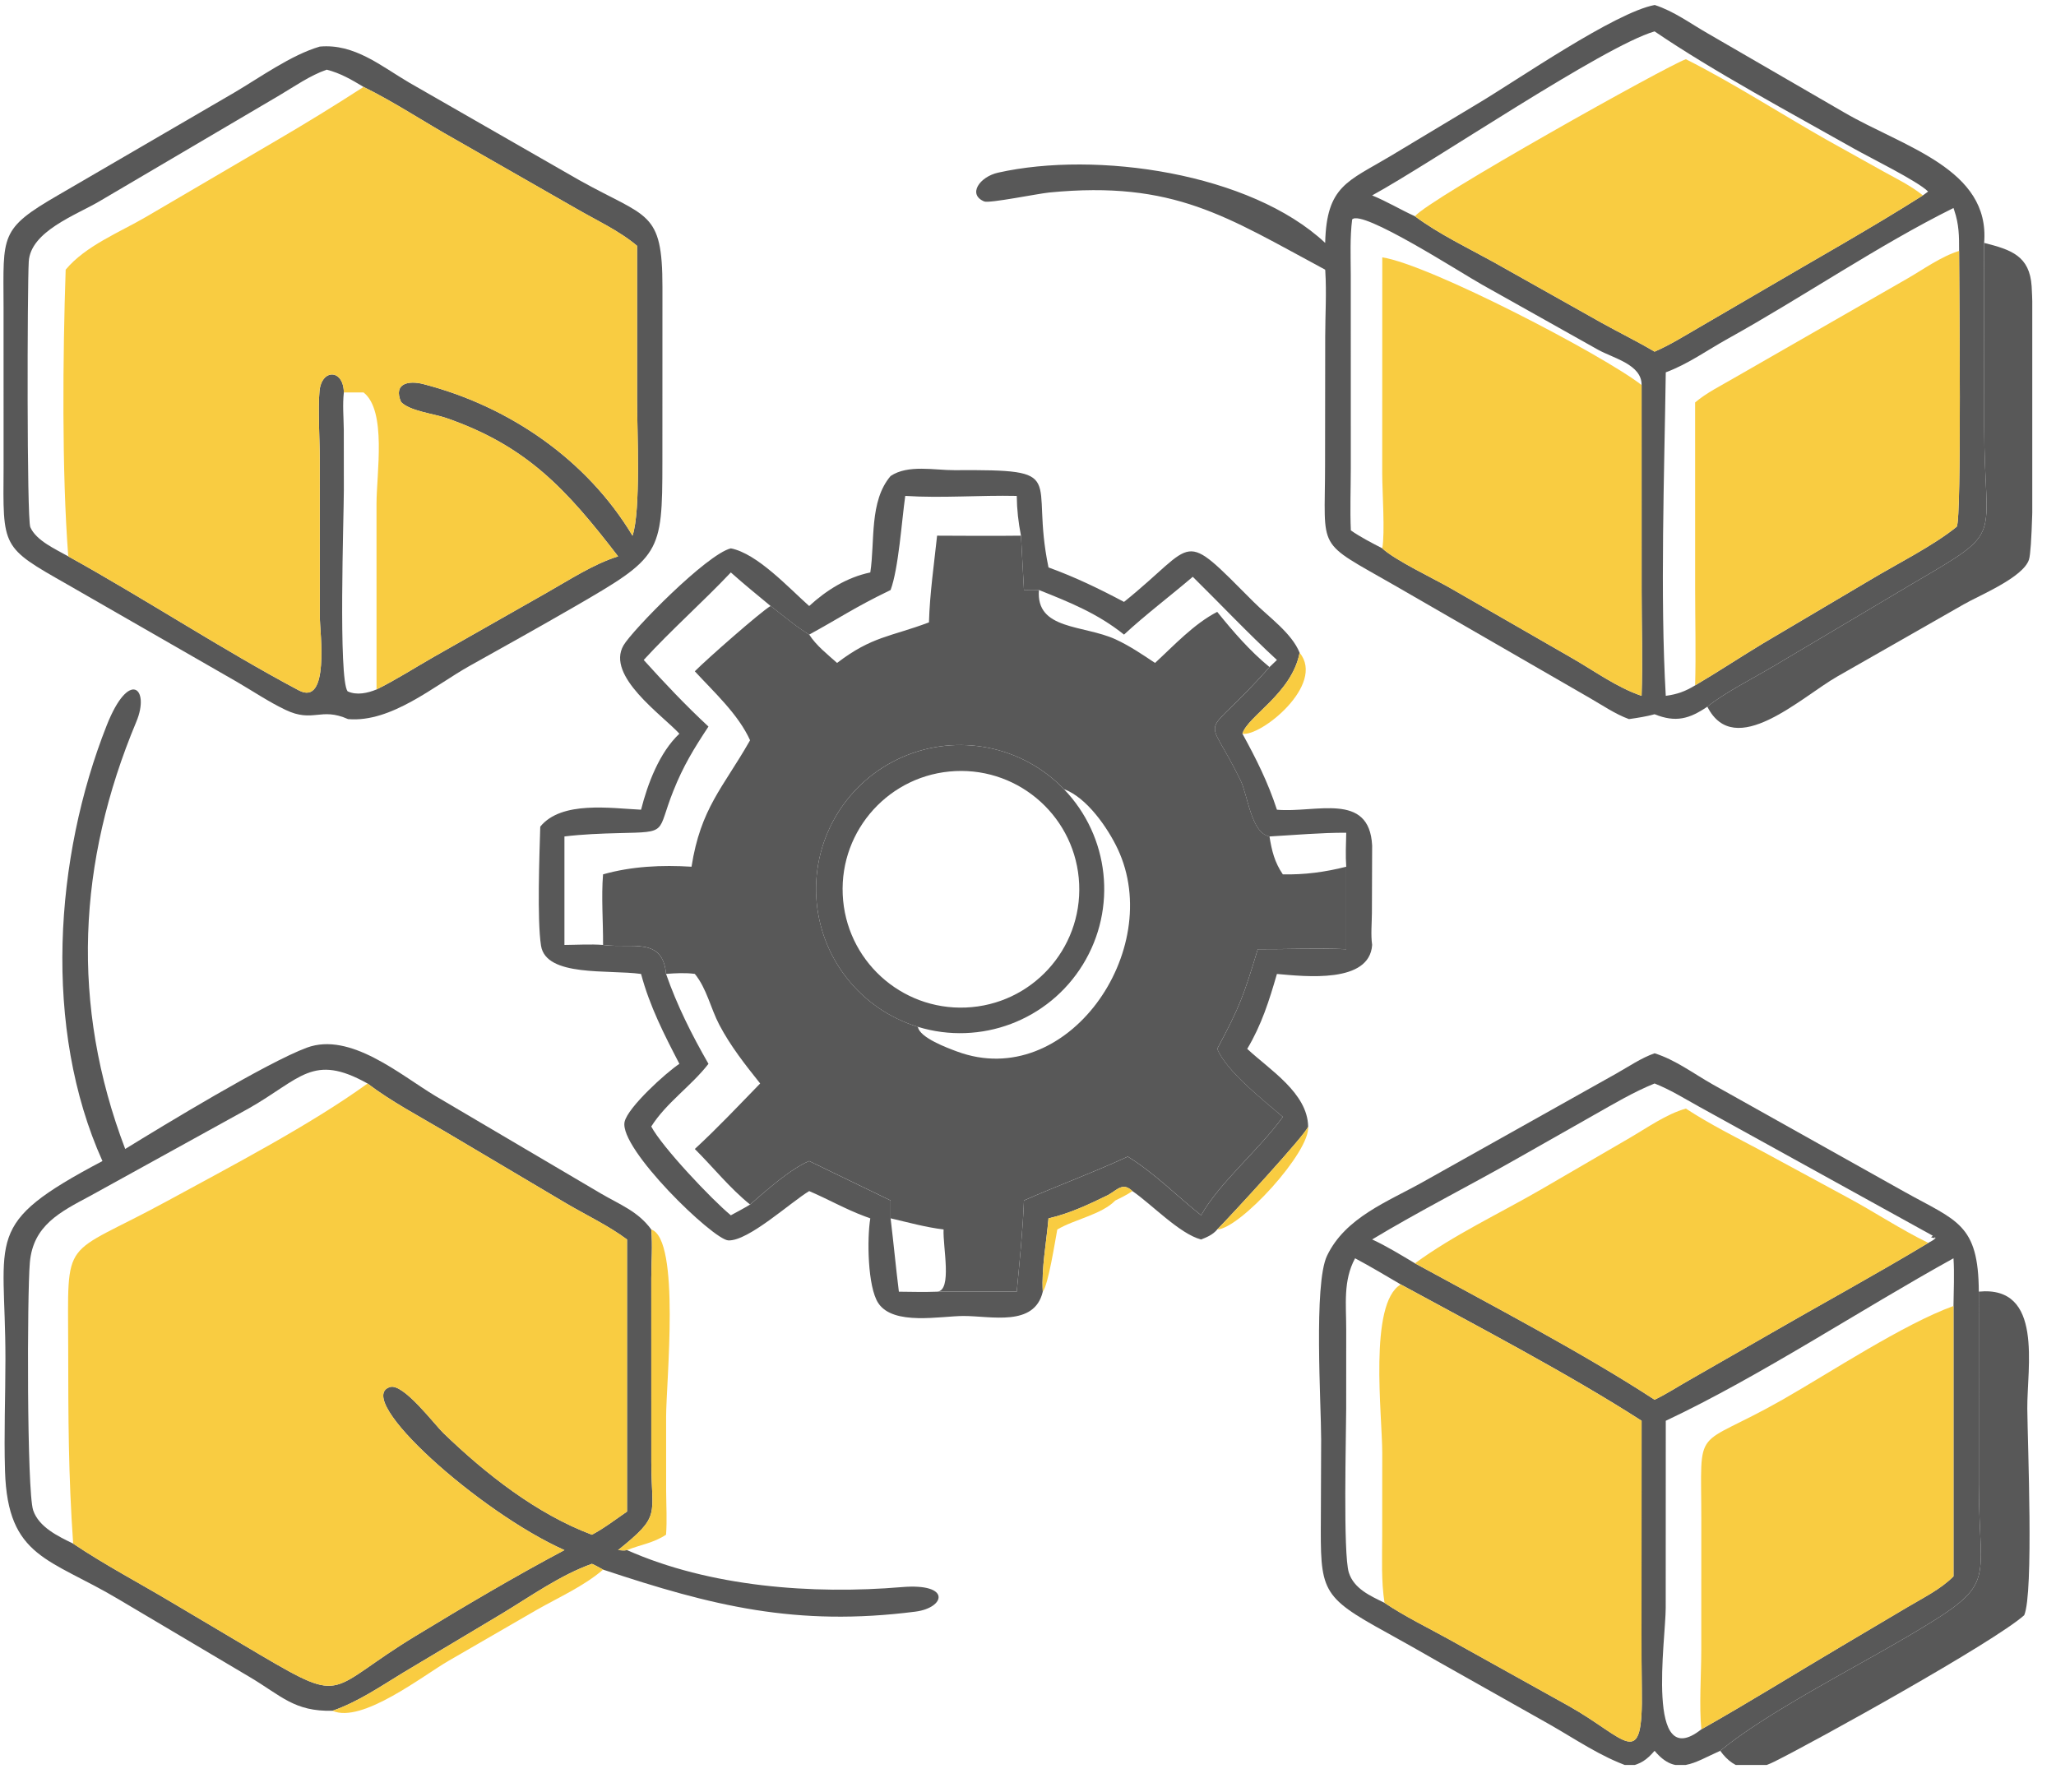 <svg width="70" height="61" viewBox="0 0 70 61" fill="none" xmlns="http://www.w3.org/2000/svg">
<g clip-path="url(#clip0_80_116)">
<path d="M45.118 8.27C45.163 6.327 45.888 6.181 47.322 5.325L50.336 3.514C51.647 2.734 54.987 0.42 56.338 0.17C56.994 0.381 57.561 0.806 58.154 1.144L62.783 3.826C64.809 5.007 67.764 5.745 67.553 8.27L67.556 14.533C67.557 18.482 68.313 17.998 65.161 19.844L60.384 22.682C59.724 23.075 58.689 23.6 58.129 24.061C57.516 24.477 57.055 24.608 56.333 24.318C56.044 24.397 55.757 24.441 55.461 24.483C54.993 24.314 54.54 24.001 54.108 23.754L47.487 19.934C44.776 18.378 45.114 18.821 45.114 15.836L45.119 11.461C45.12 10.725 45.168 9.967 45.122 9.232L45.118 9.182C41.77 7.387 39.979 6.139 35.725 6.554C35.35 6.59 33.683 6.93 33.51 6.859C32.935 6.621 33.352 6.02 33.979 5.879C37.329 5.127 42.571 5.886 45.118 8.27ZM65.468 6.653L65.646 6.522C65.305 6.174 63.655 5.362 63.132 5.066C60.985 3.852 58.341 2.436 56.333 1.068C54.575 1.583 48.725 5.558 46.717 6.653C47.222 6.859 47.68 7.138 48.174 7.363C48.993 7.97 49.957 8.429 50.849 8.922L54.52 10.985C55.122 11.321 55.74 11.621 56.333 11.973C56.851 11.749 57.343 11.44 57.831 11.158L60.026 9.878C61.84 8.811 63.69 7.779 65.468 6.653ZM66.701 8.544C66.703 8.041 66.699 7.64 66.536 7.161L66.51 7.082C63.965 8.342 61.355 10.131 58.831 11.53C58.124 11.922 57.477 12.394 56.714 12.677C56.666 16.09 56.518 20.309 56.714 23.691C57.101 23.64 57.38 23.539 57.713 23.335C58.493 22.876 59.252 22.372 60.029 21.903L63.662 19.753C64.568 19.207 65.831 18.579 66.622 17.931C66.793 17.621 66.701 9.597 66.701 8.544ZM55.891 13.108C55.9 12.41 54.929 12.197 54.413 11.91L50.463 9.694C49.745 9.294 46.362 7.106 46.036 7.472C45.959 8.089 45.987 8.72 45.989 9.34L45.99 15.954C45.989 16.652 45.961 17.363 45.992 18.059C46.333 18.294 46.695 18.479 47.062 18.669C47.485 19.07 48.832 19.706 49.402 20.036L53.525 22.408C54.289 22.846 55.051 23.407 55.891 23.691C55.929 22.518 55.892 21.331 55.892 20.157L55.891 13.108Z" fill="#585858"/>
<path d="M11.85 24.483C10.913 24.067 10.664 24.62 9.719 24.168C9.147 23.895 8.612 23.533 8.064 23.214L2.283 19.893C0.036 18.617 0.104 18.656 0.122 15.912L0.121 10.433C0.115 7.998 -0.02 7.801 1.986 6.64L7.965 3.159C8.856 2.636 9.904 1.875 10.887 1.586C12.067 1.479 12.967 2.246 13.93 2.812L19.718 6.132C22.051 7.436 22.554 7.148 22.554 9.78L22.552 15.737C22.551 18.873 22.485 18.965 19.535 20.67C18.362 21.348 17.179 22.007 15.997 22.667C14.778 23.349 13.324 24.61 11.85 24.483ZM12.378 2.959C11.964 2.71 11.594 2.493 11.124 2.372C10.558 2.568 10.029 2.94 9.515 3.245L3.369 6.863C2.587 7.322 1.038 7.878 0.979 8.907C0.929 9.777 0.91 17.666 1.032 17.948C1.233 18.41 1.906 18.704 2.324 18.942C4.937 20.389 7.591 22.134 10.171 23.504C11.233 24.068 10.891 21.477 10.89 21.064L10.887 15.652C10.888 14.98 10.82 13.937 10.878 13.315C10.95 12.548 11.695 12.563 11.707 13.362C11.659 13.777 11.7 14.216 11.705 14.634L11.707 16.687C11.707 17.575 11.515 23.114 11.834 23.537C12.143 23.683 12.517 23.598 12.82 23.474C13.483 23.146 14.123 22.734 14.766 22.367L18.604 20.186C19.384 19.746 20.187 19.212 21.044 18.942C19.285 16.654 17.933 15.178 15.179 14.227C14.772 14.086 13.946 13.995 13.654 13.686C13.379 13.043 13.923 12.951 14.407 13.075C17.321 13.825 19.979 15.643 21.535 18.239C21.822 17.389 21.691 14.653 21.69 13.605L21.69 8.37C21.102 7.867 20.291 7.492 19.62 7.103L15.492 4.742C14.455 4.162 13.442 3.483 12.378 2.959Z" fill="#585858"/>
<path d="M57.399 2.016C59.028 2.839 60.588 3.85 62.175 4.751L64.122 5.836C64.576 6.088 65.064 6.325 65.468 6.653C63.69 7.779 61.84 8.811 60.026 9.878L57.831 11.158C57.343 11.44 56.851 11.75 56.333 11.973C55.74 11.621 55.122 11.321 54.52 10.986L50.849 8.922C49.957 8.429 48.993 7.97 48.174 7.363C48.622 6.789 56.819 2.204 57.399 2.016Z" fill="#F9CC41"/>
<path d="M12.378 2.959C13.442 3.483 14.455 4.162 15.492 4.741L19.621 7.103C20.291 7.492 21.102 7.866 21.69 8.37L21.69 13.604C21.691 14.653 21.822 17.389 21.535 18.238C19.979 15.642 17.321 13.825 14.407 13.075C13.923 12.951 13.38 13.043 13.654 13.685C13.946 13.995 14.772 14.086 15.179 14.227C17.933 15.178 19.285 16.654 21.044 18.942C20.187 19.212 19.384 19.746 18.604 20.186L14.766 22.366C14.123 22.734 13.483 23.145 12.82 23.474L12.819 17.153C12.819 16.125 13.173 13.985 12.378 13.362H11.707C11.695 12.563 10.95 12.547 10.878 13.314C10.82 13.937 10.888 14.98 10.887 15.652L10.89 21.064C10.891 21.477 11.233 24.067 10.171 23.503C7.591 22.133 4.937 20.389 2.324 18.942C2.102 16.055 2.137 12.124 2.236 9.181C2.915 8.366 4.072 7.911 4.975 7.383L9.393 4.794C10.404 4.204 11.396 3.595 12.378 2.959Z" fill="#F9CC41"/>
<path d="M67.553 8.27C68.484 8.504 69.104 8.716 69.171 9.75C69.258 11.1 69.278 18.442 69.08 19.052C68.881 19.666 67.374 20.277 66.859 20.576L62.555 23.032C61.321 23.736 59.06 25.899 58.129 24.06C58.689 23.6 59.724 23.075 60.384 22.682L65.161 19.844C68.313 17.998 67.557 18.482 67.556 14.533L67.553 8.27Z" fill="#585858"/>
<path d="M57.713 13.702C58.099 13.373 58.601 13.127 59.039 12.87L64.931 9.489C65.488 9.169 66.086 8.733 66.701 8.543C66.701 9.596 66.793 17.62 66.622 17.93C65.831 18.578 64.568 19.207 63.662 19.752L60.028 21.902C59.252 22.371 58.493 22.875 57.713 23.334C57.744 22.249 57.714 21.154 57.714 20.067L57.713 13.702Z" fill="#F9CC41"/>
<path d="M47.062 8.762C48.675 9.008 54.576 12.084 55.891 13.109L55.892 20.158C55.892 21.332 55.929 22.519 55.891 23.691C55.051 23.408 54.289 22.846 53.525 22.408L49.402 20.036C48.832 19.707 47.485 19.07 47.062 18.67C47.159 18.143 47.06 16.735 47.06 16.108L47.062 8.762Z" fill="#F9CC41"/>
<path d="M38.269 20.493C40.809 18.45 40.151 17.957 42.687 20.499C43.191 21.005 43.974 21.547 44.248 22.223C43.984 23.609 42.479 24.381 42.3 24.98C42.772 25.839 43.169 26.632 43.475 27.568C44.791 27.687 46.623 26.942 46.717 28.788L46.709 31.078C46.707 31.429 46.667 31.827 46.717 32.172C46.63 33.49 44.451 33.247 43.475 33.16C43.21 34.074 42.955 34.887 42.464 35.711C43.226 36.422 44.517 37.212 44.538 38.354C44.515 38.563 41.848 41.452 41.442 41.861C41.295 42.035 41.101 42.119 40.894 42.201C40.165 42.011 39.216 41.007 38.556 40.553C38.23 40.245 38.061 40.495 37.729 40.686C37.072 41.007 36.415 41.318 35.698 41.482C35.628 42.296 35.457 43.164 35.503 43.978C35.218 45.186 33.745 44.803 32.801 44.805C32.025 44.806 30.42 45.143 29.904 44.369C29.536 43.818 29.517 42.157 29.631 41.482L29.437 41.41C28.789 41.17 28.186 40.824 27.55 40.553C26.913 40.936 25.48 42.259 24.798 42.232C24.285 42.212 21.071 39.106 21.265 38.197C21.372 37.7 22.681 36.517 23.131 36.22C22.61 35.217 22.12 34.26 21.826 33.16C20.724 33.005 18.589 33.273 18.42 32.197C18.283 31.327 18.367 29.083 18.394 28.145C19.117 27.255 20.796 27.52 21.826 27.568C22.052 26.68 22.451 25.62 23.131 24.98C22.546 24.343 20.625 23.018 21.228 21.973C21.519 21.468 24.059 18.871 24.883 18.67C25.781 18.845 26.851 20.012 27.55 20.633C28.14 20.091 28.84 19.655 29.631 19.49C29.794 18.43 29.589 17.066 30.322 16.207C30.914 15.807 31.822 16.012 32.498 16.008C36.479 15.983 35.045 16.187 35.698 19.319C36.597 19.645 37.426 20.045 38.269 20.493ZM34.761 18.24C34.671 17.78 34.623 17.352 34.617 16.884C33.361 16.856 32.071 16.965 30.821 16.884C30.7 17.736 30.595 19.346 30.322 20.088L30.272 20.113C29.094 20.682 28.576 21.047 27.55 21.606C27.085 21.325 26.67 20.961 26.237 20.633C25.783 20.256 25.323 19.884 24.883 19.49C23.921 20.506 22.861 21.44 21.916 22.47C22.622 23.252 23.348 24.021 24.121 24.737C23.623 25.491 23.264 26.076 22.924 26.93C22.349 28.369 22.779 28.324 21.075 28.365C20.453 28.38 19.836 28.404 19.217 28.479V32.172C19.65 32.169 20.1 32.14 20.532 32.172C21.505 32.307 22.562 31.881 22.677 33.16C23.055 34.242 23.552 35.229 24.121 36.22C23.536 36.977 22.684 37.544 22.173 38.354C22.543 39.055 24.238 40.847 24.883 41.377C25.102 41.257 25.324 41.142 25.537 41.012C26.062 40.554 26.917 39.791 27.55 39.531L30.322 40.873V41.482C30.423 42.313 30.5 43.148 30.604 43.978C31.037 43.982 31.472 43.995 31.905 43.978H34.617C34.715 42.944 34.821 41.912 34.863 40.873C36.036 40.355 37.092 39.977 38.342 39.405L38.397 39.38C39.3 39.933 40.067 40.718 40.894 41.377C41.511 40.271 42.872 39.147 43.676 38.027C43.022 37.461 41.768 36.492 41.442 35.711C42.205 34.286 42.343 33.905 42.823 32.318C43.825 32.323 44.833 32.278 45.835 32.318V29.511C45.807 29.126 45.827 28.737 45.835 28.352C44.97 28.349 44.086 28.43 43.221 28.479C42.592 28.36 42.493 27.094 42.232 26.56C41.007 24.048 40.861 25.399 43.221 22.713L43.475 22.47C42.486 21.557 41.568 20.582 40.61 19.638C39.837 20.298 39.014 20.917 38.269 21.606C37.371 20.888 36.433 20.51 35.373 20.088C35.208 20.105 35.03 20.09 34.863 20.088L34.761 18.24Z" fill="#585858"/>
<path d="M31.905 18.238C32.857 18.242 33.809 18.25 34.761 18.238L34.863 20.087C35.03 20.088 35.208 20.103 35.373 20.087C35.26 21.458 36.888 21.267 37.98 21.767C38.45 21.983 38.896 22.284 39.325 22.571C39.981 21.967 40.647 21.243 41.442 20.832C41.986 21.505 42.55 22.16 43.221 22.711C40.861 25.398 41.007 24.047 42.232 26.558C42.493 27.093 42.592 28.359 43.221 28.477C43.3 28.962 43.393 29.354 43.676 29.769C44.419 29.785 45.115 29.692 45.835 29.509V32.316C44.833 32.276 43.825 32.321 42.823 32.316C42.343 33.903 42.205 34.284 41.442 35.709C41.768 36.491 43.022 37.459 43.676 38.026C42.872 39.145 41.511 40.269 40.894 41.376C40.067 40.716 39.3 39.931 38.397 39.378L38.342 39.403C37.092 39.975 36.036 40.353 34.863 40.871C34.821 41.911 34.715 42.942 34.617 43.976H31.905C32.431 43.95 32.096 42.449 32.126 41.859C31.512 41.785 30.923 41.619 30.322 41.48V40.871L27.55 39.529C26.917 39.79 26.062 40.553 25.537 41.01C24.843 40.449 24.286 39.747 23.656 39.119C24.427 38.409 25.15 37.64 25.881 36.889C25.372 36.251 24.87 35.615 24.489 34.889C24.195 34.33 24.06 33.649 23.656 33.158C23.331 33.115 23.003 33.134 22.677 33.158C22.562 31.88 21.505 32.306 20.532 32.17C20.538 31.377 20.468 30.557 20.532 29.769C21.508 29.493 22.535 29.446 23.544 29.509C23.855 27.52 24.617 26.815 25.511 25.25L25.537 25.203C25.137 24.319 24.308 23.564 23.656 22.855C24.056 22.451 25.888 20.837 26.237 20.631C26.67 20.959 27.085 21.323 27.55 21.604C27.787 21.977 28.173 22.278 28.5 22.571C29.693 21.658 30.319 21.684 31.628 21.19C31.657 20.198 31.8 19.224 31.905 18.238ZM36.224 26.868C34.8 25.39 32.607 24.954 30.726 25.775C28.845 26.596 27.675 28.502 27.792 30.551C27.909 32.599 29.289 34.359 31.251 34.961C31.307 35.331 32.269 35.684 32.585 35.801C36.32 37.185 39.68 32.357 38.054 28.903C37.717 28.188 37 27.149 36.224 26.868Z" fill="#585858"/>
<path d="M44.248 22.223C45.143 23.312 42.908 25.099 42.3 24.98C42.479 24.381 43.984 23.609 44.248 22.223Z" fill="#F9CC41"/>
<path d="M4.263 39.119C5.566 38.317 9.099 36.167 10.446 35.67C11.924 35.124 13.621 36.591 14.816 37.31L20.459 40.636C21.109 41.016 21.722 41.241 22.173 41.86C22.223 42.407 22.176 42.965 22.174 43.513L22.175 49.773C22.176 51.629 22.531 51.58 21.044 52.776C21.146 52.783 21.249 52.8 21.348 52.776C24.162 54.028 27.66 54.292 30.703 54.036C32.405 53.893 32.182 54.741 31.168 54.871C27.107 55.391 24.24 54.675 20.532 53.44C20.408 53.374 20.282 53.297 20.153 53.243C19.081 53.624 18.071 54.346 17.101 54.932L13.727 56.948C12.947 57.422 12.188 57.945 11.322 58.246C10.02 58.278 9.582 57.739 8.506 57.1L4.037 54.45C1.692 53.051 0.261 53.048 0.171 50.085C0.132 48.804 0.185 47.549 0.185 46.273C0.187 42.056 -0.621 41.701 3.488 39.53C1.455 35.013 1.851 29.2 3.635 24.693C4.399 22.764 5.117 23.437 4.641 24.574C2.645 29.343 2.392 34.204 4.263 39.119ZM12.513 36.89C10.646 35.846 10.239 36.732 8.474 37.735L3.074 40.715C2.043 41.266 1.127 41.719 1.016 42.988C0.923 44.037 0.912 50.771 1.129 51.419C1.323 51.996 1.982 52.308 2.491 52.555C3.567 53.28 4.753 53.901 5.868 54.568L8.882 56.356C11.802 58.071 11.122 57.535 14.158 55.693C15.821 54.684 17.499 53.687 19.217 52.776C16.321 51.487 11.996 47.612 13.281 47.224C13.732 47.087 14.787 48.492 15.092 48.787C16.532 50.178 18.264 51.542 20.153 52.252C20.57 52.032 20.959 51.73 21.348 51.464V42.2C20.712 41.727 19.972 41.379 19.289 40.978L15.147 38.522C14.266 38 13.329 37.509 12.513 36.89Z" fill="#585858"/>
<path d="M31.251 34.961C29.289 34.359 27.909 32.6 27.792 30.551C27.675 28.502 28.845 26.597 30.726 25.776C32.607 24.954 34.8 25.39 36.224 26.869C37.774 28.479 38.04 30.934 36.869 32.839C35.699 34.744 33.389 35.616 31.251 34.961ZM32.526 26.253C30.307 26.358 28.592 28.239 28.692 30.458C28.791 32.677 30.667 34.397 32.886 34.303C35.114 34.21 36.842 32.325 36.742 30.097C36.643 27.87 34.753 26.147 32.526 26.253Z" fill="#585858"/>
<path d="M56.333 35.861C57.043 36.083 57.66 36.553 58.303 36.916L64.836 40.575C66.629 41.575 67.359 41.663 67.372 43.976L67.373 50.573C67.378 54.044 68.079 53.871 64.916 55.735C63.132 56.788 60.121 58.326 58.568 59.609C57.669 60.008 57.074 60.496 56.333 59.609C56.068 59.917 55.864 60.06 55.461 60.144C54.492 59.805 53.65 59.219 52.763 58.714L49.014 56.601C48.414 56.258 47.814 55.915 47.208 55.582C44.948 54.342 44.956 54.167 44.971 51.65L44.981 49.013C44.981 47.794 44.722 43.72 45.179 42.759C45.803 41.449 47.249 40.914 48.436 40.248L55.032 36.55C55.447 36.316 55.882 36.018 56.333 35.861ZM65.653 42.316C65.734 42.268 65.841 42.224 65.899 42.149L65.874 42.118L65.862 42.155L65.746 42.128L65.806 42.073L57.826 37.666C57.339 37.395 56.852 37.093 56.333 36.889C55.617 37.179 54.951 37.577 54.28 37.956L51.602 39.475C49.981 40.395 48.314 41.237 46.717 42.199C47.225 42.435 47.693 42.726 48.174 43.011C50.779 44.437 53.901 46.067 56.333 47.656C56.731 47.466 57.114 47.215 57.499 46.997L60.185 45.456C62.005 44.403 63.851 43.402 65.653 42.316ZM47.691 43.731C47.176 43.43 46.663 43.121 46.136 42.841C45.722 43.607 45.836 44.418 45.834 45.265L45.833 47.967C45.832 48.884 45.724 52.909 45.923 53.54C46.098 54.094 46.657 54.335 47.138 54.571C47.83 55.037 48.626 55.422 49.357 55.827L53.409 58.082C55.389 59.191 55.946 60.382 55.898 57.499C55.888 56.862 55.888 56.224 55.888 55.587L55.891 48.373C53.424 46.785 50.276 45.138 47.691 43.731ZM66.51 44.465C66.515 43.928 66.545 43.375 66.51 42.841C63.353 44.584 59.932 46.858 56.714 48.373L56.712 54.743C56.712 55.831 56.014 60.395 57.925 58.878C59.546 57.962 61.124 56.978 62.727 56.031L64.945 54.716C65.473 54.402 66.075 54.109 66.51 53.669V44.465Z" fill="#585858"/>
<path d="M12.513 36.891C13.329 37.51 14.266 38.001 15.147 38.523L19.289 40.979C19.972 41.379 20.712 41.727 21.348 42.2V51.464C20.959 51.731 20.57 52.032 20.153 52.253C18.264 51.542 16.532 50.179 15.092 48.788C14.787 48.493 13.732 47.088 13.281 47.224C11.996 47.613 16.321 51.488 19.217 52.777C17.499 53.688 15.821 54.685 14.158 55.694C11.122 57.535 11.802 58.071 8.882 56.356L5.868 54.569C4.752 53.901 3.567 53.281 2.491 52.556C2.327 50.221 2.325 48.276 2.322 45.924C2.318 41.979 2.055 42.874 5.699 40.888C7.876 39.702 10.574 38.295 12.513 36.891Z" fill="#F9CC41"/>
<path d="M57.399 37.744C58.221 38.282 59.104 38.72 59.97 39.182L62.885 40.761C63.818 41.26 64.701 41.854 65.653 42.317C63.851 43.403 62.005 44.404 60.185 45.458L57.499 46.998C57.114 47.216 56.731 47.467 56.333 47.657C53.901 46.068 50.779 44.438 48.174 43.012C49.501 42.041 51.046 41.32 52.469 40.497L55.471 38.751C56.072 38.404 56.733 37.929 57.399 37.744Z" fill="#F9CC41"/>
<path d="M41.442 41.861C41.848 41.451 44.515 38.562 44.538 38.353C44.618 39.212 42.227 41.827 41.442 41.861Z" fill="#F9CC41"/>
<path d="M38.556 40.553C38.369 40.679 38.175 40.776 37.973 40.873C37.505 41.354 36.583 41.512 35.997 41.861C35.922 42.26 35.69 43.749 35.503 43.978C35.457 43.164 35.628 42.296 35.698 41.482C36.415 41.318 37.072 41.007 37.729 40.686C38.061 40.495 38.23 40.245 38.556 40.553Z" fill="#F9CC41"/>
<path d="M22.173 41.859C23.174 42.199 22.679 47.078 22.679 48.239L22.68 50.768C22.683 51.26 22.713 51.761 22.677 52.252C22.233 52.543 21.812 52.588 21.348 52.776C21.249 52.8 21.145 52.782 21.044 52.776C22.531 51.58 22.176 51.628 22.175 49.772L22.174 43.513C22.176 42.964 22.223 42.406 22.173 41.859Z" fill="#F9CC41"/>
<path d="M47.691 43.732C50.276 45.14 53.424 46.786 55.891 48.374L55.888 55.588C55.888 56.226 55.888 56.863 55.898 57.5C55.946 60.383 55.389 59.192 53.409 58.083L49.357 55.829C48.627 55.423 47.83 55.039 47.138 54.572C47.023 53.818 47.058 53.069 47.059 52.309L47.061 49.462C47.061 48.199 46.591 44.374 47.691 43.732Z" fill="#F9CC41"/>
<path d="M67.372 43.976C69.584 43.763 69.01 46.562 69.023 47.962C69.034 49.178 69.244 54.232 68.918 54.993C67.88 55.918 61.809 59.284 60.411 59.978C59.699 60.332 59.083 60.324 58.568 59.609C60.121 58.326 63.132 56.788 64.916 55.735C68.079 53.871 67.378 54.044 67.373 50.573L67.372 43.976Z" fill="#585858"/>
<path d="M57.925 58.878C57.846 58.069 57.923 56.988 57.923 56.148L57.924 51.768C57.925 48.379 57.608 49.41 60.687 47.656C62.297 46.739 64.813 45.078 66.51 44.465V53.669C66.075 54.11 65.473 54.402 64.946 54.717L62.727 56.031C61.124 56.979 59.546 57.963 57.925 58.878Z" fill="#F9CC41"/>
<path d="M20.532 53.441C19.891 53.997 19.019 54.387 18.281 54.806L15.286 56.538C14.424 57.031 12.325 58.694 11.321 58.247C12.188 57.946 12.947 57.423 13.727 56.949L17.101 54.933C18.071 54.346 19.081 53.625 20.153 53.244C20.282 53.298 20.408 53.375 20.532 53.441Z" fill="#F9CC41"/>
</g>
<defs>
<clipPath id="clip0_80_116">
<rect width="69.113" height="60" fill="white" transform="translate(0.079 0.092)"/>
</clipPath>
</defs>
</svg>
